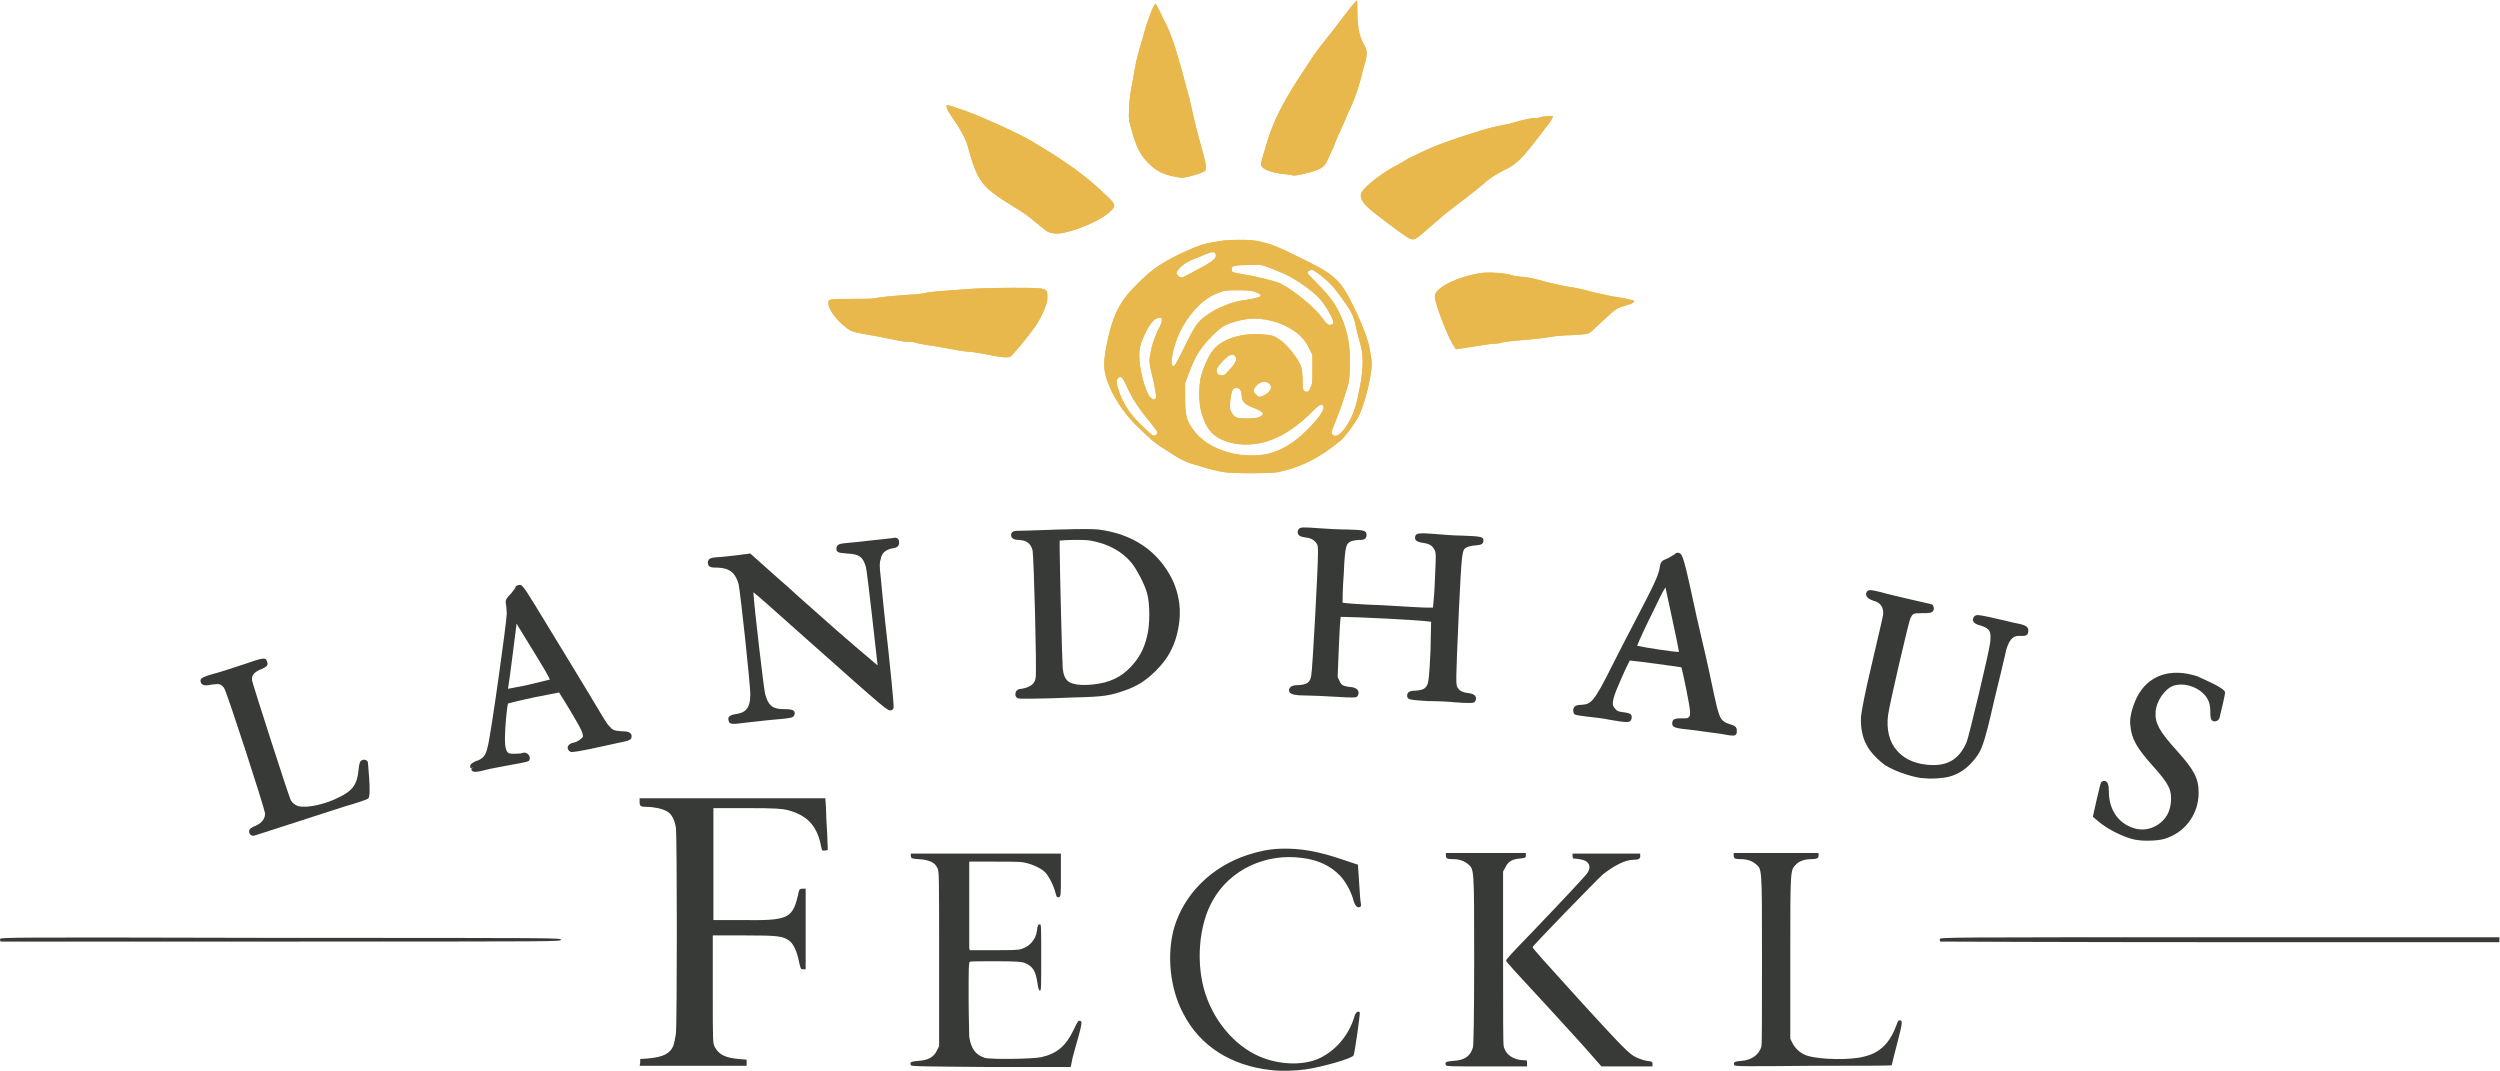 <?xml version="1.0" encoding="utf-8"?>
<!-- Generator: Adobe Illustrator 21.0.0, SVG Export Plug-In . SVG Version: 6.00 Build 0)  -->
<svg version="1.1" id="Ebene_1" xmlns="http://www.w3.org/2000/svg" xmlns:xlink="http://www.w3.org/1999/xlink" x="0px" y="0px"
	 viewBox="0 0 406.5 174.1" style="enable-background:new 0 0 406.5 174.1;" xml:space="preserve">
<style type="text/css">
	.st0{fill:#E9B84D;}
	.st1{fill:#373A36;}
</style>
<g>
	<path class="st0" d="M210.2,28.5c0,0-0.7-0.1-1.4-0.2c-2-0.2-3.3-0.7-3.6-1.2c-0.3-0.4-0.3-0.2,0.8-3.9c1.1-3.7,2.8-7,6.5-12.5
		c1.4-2.2,1.8-2.7,4.2-5.7c3.1-4.1,3.8-4.9,3.9-4.9c0.1,0,0.1,0.8,0.1,1.7c0,2.3,0.3,4.1,1,5.3c0.7,1.2,0.7,1.7,0,4
		c-0.8,3.2-1.2,4.3-1.8,5.7c-0.3,0.8-0.9,1.9-1.1,2.5c-0.2,0.6-0.7,1.5-0.9,2.1c-0.3,0.5-0.6,1.3-0.8,1.8s-0.3,0.9-0.4,1
		c-0.1,0.1-0.3,0.7-0.6,1.3c-0.6,1.4-0.8,1.6-1.8,2.1C213,28.1,210.4,28.7,210.2,28.5 M190.4,28.6c-1.6-0.4-2.6-1-3.7-2.1
		c-1.2-1.2-1.9-2.5-2.6-5c-0.6-2-0.6-2.2-0.5-3.9c0-1,0.2-2.6,0.4-3.5c0.2-1,0.4-2.3,0.5-2.8c0.1-0.6,0.3-1.6,0.5-2.3
		c0.2-0.7,0.5-1.9,0.8-2.8c0.6-2.4,1.8-5.6,2.1-5.6c0,0,0.3,0.5,0.6,1.1c0.3,0.6,0.7,1.5,1,2c0.7,1.4,1.5,3.6,1.9,5.1
		c0.8,2.7,1.2,4.3,1.5,5.4c0.2,0.6,0.4,1.4,0.5,1.8c0.2,1,1.1,4.9,1.5,6.3c1.3,4.7,1.4,5.1,1,5.5c-0.3,0.3-2.3,0.9-3.5,1.1
		C191.9,28.9,191.3,28.8,190.4,28.6 M171.1,37.9c-0.8-0.1-1.2-0.5-3-2c-0.7-0.6-2.2-1.7-3.3-2.3c-5.3-3.3-5.8-3.9-7.5-10
		c-0.3-1-1.1-2.6-2.6-4.7c-0.8-1.2-1-1.8-0.6-1.8c0.3,0,4.6,1.5,5.8,2.1c3.3,1.4,6,2.7,7.4,3.5c6,3.5,9.3,5.9,12.6,9.1
		c1.6,1.5,1.6,1.7,0.5,2.7c-1,0.9-2.9,1.9-5.4,2.8C173,37.9,172.2,38.1,171.1,37.9 M228.7,38.5c-1.1-0.7-5.6-4.1-6.2-4.7
		c-0.9-0.8-1.4-1.7-1.2-2.3c0.2-0.8,2.6-2.8,5.2-4.3c0.8-0.4,1.8-1,2.3-1.3c0.5-0.3,1.4-0.7,2-1c0.6-0.3,1.5-0.7,2-0.9
		c2-0.9,7.8-2.8,9.9-3.3c0.4-0.1,1.2-0.3,1.9-0.4s1.9-0.5,2.7-0.7c0.8-0.2,1.8-0.4,2.1-0.4c0.3,0,0.8,0,1-0.1
		c0.2-0.1,0.8-0.2,1.2-0.2c0.7-0.1,0.9,0,0.9,0.1c0,0.1-0.5,1-1.2,1.8c-3.7,4.9-4.6,5.9-6.8,6.9c-1.5,0.8-2.2,1.2-3.4,2.3
		c-0.4,0.3-1.3,1.1-2,1.6c-0.7,0.6-1.7,1.3-2.2,1.7c-0.5,0.4-1.6,1.2-2.4,1.9c-0.8,0.7-2.1,1.8-2.9,2.5
		C230,39.1,229.8,39.2,228.7,38.5 M236.5,56.4c-0.8-0.9-3.2-7-3.2-8.2c0-1.4,3.6-3.2,7.5-3.8c1.4-0.2,4.1,0,5.2,0.4
		c0.4,0.1,1,0.2,1.3,0.2c0.8,0,2.3,0.3,4.3,0.9c0.8,0.2,2.3,0.5,3.2,0.7c1,0.1,2.9,0.5,4.2,0.9c1.3,0.3,2.8,0.6,3.2,0.7
		c1.1,0.1,3.4,0.6,3.5,0.7c0.1,0.1-0.1,0.4-0.8,0.6c-2,0.6-2.1,0.6-4.1,2.5c-1.1,1-2.1,2-2.3,2.1c-0.3,0.2-1,0.3-3,0.4
		c-1.4,0-3,0.2-3.5,0.3c-1.1,0.2-3.1,0.4-5.6,0.6c-1,0.1-2,0.2-2.2,0.3c-0.2,0.1-0.9,0.2-1.4,0.2c-0.5,0-2.1,0.3-3.5,0.5
		c-1.4,0.2-2.5,0.4-2.6,0.4C236.9,56.9,236.6,56.7,236.5,56.4 M160.3,57.6c-1.1-0.2-2.3-0.4-2.6-0.4c-0.3,0-1.1-0.1-1.7-0.2
		c-0.6-0.1-2.3-0.4-3.9-0.7c-1.6-0.2-3.1-0.5-3.3-0.6c-0.2-0.1-0.7-0.1-1.1-0.1c-0.3,0-1.2-0.1-2-0.3c-2.4-0.5-4.6-0.9-5.8-1.1
		c-0.6-0.1-1.3-0.3-1.7-0.5c-1.9-1.2-3.7-3.5-3.5-4.6c0.1-0.5,0.5-0.5,3.8-0.5c1.8,0,3.1,0,3.7-0.1c1-0.2,3-0.4,5.9-0.6
		c1,0,2.1-0.2,2.5-0.3c0.4-0.1,1.7-0.2,2.8-0.3c1.1-0.1,2.9-0.2,4-0.3c1.1-0.1,4.3-0.2,7.1-0.2c5.9,0,5.8,0,5.8,1.5
		c0,0.8-0.1,1.1-0.7,2.5c-0.4,0.9-1.1,2.1-1.5,2.6c-1,1.4-3.4,4.3-3.8,4.6C163.8,58.2,162.6,58.1,160.3,57.6 M194.4,44
		c2.5-1.3,3.3-1.9,3.3-2.4c0-0.8-0.5-0.8-2.3,0c-1,0.4-2,0.8-2.3,1c-0.8,0.4-1.8,1.4-1.8,1.8c0,0.3,0.6,0.8,0.9,0.7
		C192.1,45.2,193.2,44.7,194.4,44 M216.8,52.4c0-0.5-1.2-2.7-2.1-3.7c-1-1.2-3.8-3.2-5.7-4.1c-0.4-0.2-1.5-0.6-2.4-1
		c-1.6-0.6-1.7-0.6-3.8-0.5c-2.3,0-2.7,0.2-2.5,0.9c0.1,0.3,0.1,0.3,1.9,0.6c1.8,0.3,5.2,1.1,6,1.5c2.2,1.1,5.7,4,6.8,5.6
		c0.7,1,1,1.2,1.4,1.1C216.6,52.8,216.8,52.7,216.8,52.4 M191.5,58.6c0.2-0.4,0.9-1.8,1.6-3.2c1.3-2.6,1.8-3.3,3.5-4.4
		c1.2-0.9,3.8-1.9,5.1-2.1c1.5-0.2,2.9-0.5,3.2-0.7c0.3-0.2-0.1-0.5-1-0.8c-0.6-0.2-1.5-0.2-2.8-0.2c-1.8,0-2,0-3.2,0.5
		c-2.1,0.8-4,2.7-5.6,5.4c-1.2,2.1-2.1,5.5-1.7,6.3C190.8,59.7,190.9,59.6,191.5,58.6 M199.3,60.8c0.1-0.1,0.5-0.6,1-1.1
		c0.5-0.6,0.7-1,0.7-1.3c0-0.6-0.5-0.9-1.1-0.6c-0.5,0.2-1.8,1.6-2,2.1C197.5,60.8,198.5,61.4,199.3,60.8 M205.5,64.3
		c1.1-0.6,1.5-1.3,0.9-1.9c-0.5-0.5-1.4-0.4-2,0.2c-0.7,0.7-0.7,1.2-0.1,1.6C204.6,64.6,204.9,64.6,205.5,64.3 M188,64.5
		c0-0.2-0.2-1.3-0.4-2.4c-0.8-3.2-0.8-3.3-0.5-4.8c0.2-1.3,0.9-3.2,1.5-4.2c0.1-0.2,0.3-0.7,0.3-1c0-0.5,0-0.5-0.5-0.4
		c-0.3,0-0.6,0.2-0.8,0.4c-0.7,0.6-1.5,2.2-2,3.5c-0.4,1.4-0.4,1.5-0.3,3.2c0.2,2.3,1.2,5.7,2,6C187.6,65.1,187.9,65,188,64.5
		 M204.5,67.9c0.6-0.2,1-0.5,0.8-0.8c0-0.1-0.7-0.5-1.5-0.8c-1.5-0.6-1.8-0.9-1.9-2c0-0.4-0.2-0.9-0.3-1c-0.3-0.3-0.9-0.3-1.1,0
		c-0.3,0.3-0.6,2.3-0.5,3.1c0.1,0.6,0.6,1.3,1.1,1.5C201.5,68.1,203.9,68.1,204.5,67.9 M218.3,70.1c1-1.1,2-3.1,2.4-5.2
		c1-4.3,1.1-6.9,0.5-8.9c-0.2-0.7-0.5-1.9-0.7-2.7c-0.1-0.9-0.5-1.9-0.7-2.3c-0.4-0.9-1.8-2.8-2.9-4.2c-0.8-1-3-2.8-3.5-2.9
		c-0.3-0.1-0.8,0.2-0.8,0.5c0,0.1,0.6,0.7,1.3,1.4c1.7,1.7,2.8,3,3.6,4.5c1.5,2.9,2.1,5.5,2,9.3c-0.1,2.3-0.1,2.5-0.8,4.6
		c-0.6,1.9-1,3-2.1,5.7c-0.1,0.3-0.1,0.5,0,0.7C217,71.1,217.6,70.9,218.3,70.1 M188,70.7c0.1-0.1,0.2-0.3,0.2-0.4
		c0-0.1-0.6-0.9-1.3-1.8c-1.7-2-2.8-3.7-3.6-5.5c-0.8-1.7-1-1.9-1.4-1.6c-0.5,0.3-0.4,0.9,0.1,2.4c0.8,2.2,2,3.9,4.1,5.8
		C187.4,70.9,187.6,71,188,70.7 M206.1,73.8c1.8-0.4,3.7-1.4,5.5-3c2.3-2.1,3.8-4,3.6-4.7c-0.2-0.6-0.7-0.3-1.8,0.8
		c-1.4,1.5-3.9,3.4-5.5,4.1c-2.9,1.5-6.5,1.7-9.2,0.5c-1.8-0.8-2.7-2.1-3.4-4.6c-0.4-1.6-0.4-4.2,0-5.8c0.4-1.4,1.2-3.2,1.9-4.1
		c1.4-1.9,4.9-3,8.4-2.6c1.2,0.1,1.6,0.2,2.3,0.7c1.3,0.8,3.4,3.4,3.7,4.7c0.1,0.3,0.2,1.2,0.2,2.1c0,1.5,0.1,1.8,0.7,1.8
		c0.2,0,0.4-0.2,0.6-0.7c0.3-0.6,0.3-1,0.3-3v-2.3l-0.6-1.2c-0.5-1-0.8-1.3-1.6-2.1c-2-1.7-4.7-2.6-7.4-2.6c-1.4,0-3.7,0.6-4.8,1.2
		c-1,0.6-2.8,2.4-3.7,3.7c-1,1.4-1.2,2-2,4l-0.6,1.6l0,2.3c0,2.8,0.2,3.7,1.2,5.1c1.2,1.8,3.4,3.3,6.4,4
		C201.9,74.1,204.4,74.2,206.1,73.8 M199.2,76.8c-1.3-0.2-2.9-0.6-4.4-1.1c-0.7-0.2-1.4-0.4-1.6-0.5c-0.6-0.2-1.8-0.8-3.4-1.9
		c-2.3-1.4-2.7-1.9-4.7-3.8c-2.1-2-3.5-4.1-4.5-6.2c-1.2-2.7-1.3-3.8-0.7-7c0.7-3.7,1.6-6,3.1-8c0.9-1.2,3.2-3.5,4.7-4.6
		c2-1.5,6.4-3.6,8.4-4.1c2.5-0.5,3.3-0.6,5.3-0.6c1.9,0,2.4,0,4,0.4c1.6,0.4,2.3,0.7,5.8,2.4c4.3,2.1,5.7,3,6.9,4.6
		c1.4,1.7,4.3,8.1,4.6,10.3c0.1,0.5,0.2,1.3,0.3,1.7c0.3,1.7-1,7.3-2.2,9.5c-0.8,1.4-2.1,3.1-2.9,3.8c-3.4,2.8-6.6,4.4-10.3,5.1
		C206.2,77,200.7,77,199.2,76.8"/>
	<path class="st0" d="M210.2,28.5c0,0-0.7-0.1-1.4-0.2c-2-0.2-3.3-0.7-3.6-1.2c-0.3-0.4-0.3-0.2,0.8-3.9c1.1-3.7,2.8-7,6.5-12.5
		c1.4-2.2,1.8-2.7,4.2-5.7c3.1-4.1,3.8-4.9,3.9-4.9c0.1,0,0.1,0.8,0.1,1.7c0,2.3,0.3,4.1,1,5.3c0.7,1.2,0.7,1.7,0,4
		c-0.8,3.2-1.2,4.3-1.8,5.7c-0.3,0.8-0.9,1.9-1.1,2.5c-0.2,0.6-0.7,1.5-0.9,2.1c-0.3,0.5-0.6,1.3-0.8,1.8s-0.3,0.9-0.4,1
		c-0.1,0.1-0.3,0.7-0.6,1.3c-0.6,1.4-0.8,1.6-1.8,2.1C213,28.1,210.4,28.7,210.2,28.5 M190.4,28.6c-1.6-0.4-2.6-1-3.7-2.1
		c-1.2-1.2-1.9-2.5-2.6-5c-0.6-2-0.6-2.2-0.5-3.9c0-1,0.2-2.6,0.4-3.5c0.2-1,0.4-2.3,0.5-2.8c0.1-0.6,0.3-1.6,0.5-2.3
		c0.2-0.7,0.5-1.9,0.8-2.8c0.6-2.4,1.8-5.6,2.1-5.6c0,0,0.3,0.5,0.6,1.1c0.3,0.6,0.7,1.5,1,2c0.7,1.4,1.5,3.6,1.9,5.1
		c0.8,2.7,1.2,4.3,1.5,5.4c0.2,0.6,0.4,1.4,0.5,1.8c0.2,1,1.1,4.9,1.5,6.3c1.3,4.7,1.4,5.1,1,5.5c-0.3,0.3-2.3,0.9-3.5,1.1
		C191.9,28.9,191.3,28.8,190.4,28.6 M171.1,37.9c-0.8-0.1-1.2-0.5-3-2c-0.7-0.6-2.2-1.7-3.3-2.3c-5.3-3.3-5.8-3.9-7.5-10
		c-0.3-1-1.1-2.6-2.6-4.7c-0.8-1.2-1-1.8-0.6-1.8c0.3,0,4.6,1.5,5.8,2.1c3.3,1.4,6,2.7,7.4,3.5c6,3.5,9.3,5.9,12.6,9.1
		c1.6,1.5,1.6,1.7,0.5,2.7c-1,0.9-2.9,1.9-5.4,2.8C173,37.9,172.2,38.1,171.1,37.9 M228.7,38.5c-1.1-0.7-5.6-4.1-6.2-4.7
		c-0.9-0.8-1.4-1.7-1.2-2.3c0.2-0.8,2.6-2.8,5.2-4.3c0.8-0.4,1.8-1,2.3-1.3c0.5-0.3,1.4-0.7,2-1c0.6-0.3,1.5-0.7,2-0.9
		c2-0.9,7.8-2.8,9.9-3.3c0.4-0.1,1.2-0.3,1.9-0.4s1.9-0.5,2.7-0.7c0.8-0.2,1.8-0.4,2.1-0.4c0.3,0,0.8,0,1-0.1
		c0.2-0.1,0.8-0.2,1.2-0.2c0.7-0.1,0.9,0,0.9,0.1c0,0.1-0.5,1-1.2,1.8c-3.7,4.9-4.6,5.9-6.8,6.9c-1.5,0.8-2.2,1.2-3.4,2.3
		c-0.4,0.3-1.3,1.1-2,1.6c-0.7,0.6-1.7,1.3-2.2,1.7c-0.5,0.4-1.6,1.2-2.4,1.9c-0.8,0.7-2.1,1.8-2.9,2.5
		C230,39.1,229.8,39.2,228.7,38.5 M236.5,56.4c-0.8-0.9-3.2-7-3.2-8.2c0-1.4,3.6-3.2,7.5-3.8c1.4-0.2,4.1,0,5.2,0.4
		c0.4,0.1,1,0.2,1.3,0.2c0.8,0,2.3,0.3,4.3,0.9c0.8,0.2,2.3,0.5,3.2,0.7c1,0.1,2.9,0.5,4.2,0.9c1.3,0.3,2.8,0.6,3.2,0.7
		c1.1,0.1,3.4,0.6,3.5,0.7c0.1,0.1-0.1,0.4-0.8,0.6c-2,0.6-2.1,0.6-4.1,2.5c-1.1,1-2.1,2-2.3,2.1c-0.3,0.2-1,0.3-3,0.4
		c-1.4,0-3,0.2-3.5,0.3c-1.1,0.2-3.1,0.4-5.6,0.6c-1,0.1-2,0.2-2.2,0.3c-0.2,0.1-0.9,0.2-1.4,0.2c-0.5,0-2.1,0.3-3.5,0.5
		c-1.4,0.2-2.5,0.4-2.6,0.4C236.9,56.9,236.6,56.7,236.5,56.4 M160.3,57.6c-1.1-0.2-2.3-0.4-2.6-0.4c-0.3,0-1.1-0.1-1.7-0.2
		c-0.6-0.1-2.3-0.4-3.9-0.7c-1.6-0.2-3.1-0.5-3.3-0.6c-0.2-0.1-0.7-0.1-1.1-0.1c-0.3,0-1.2-0.1-2-0.3c-2.4-0.5-4.6-0.9-5.8-1.1
		c-0.6-0.1-1.3-0.3-1.7-0.5c-1.9-1.2-3.7-3.5-3.5-4.6c0.1-0.5,0.5-0.5,3.8-0.5c1.8,0,3.1,0,3.7-0.1c1-0.2,3-0.4,5.9-0.6
		c1,0,2.1-0.2,2.5-0.3c0.4-0.1,1.7-0.2,2.8-0.3c1.1-0.1,2.9-0.2,4-0.3c1.1-0.1,4.3-0.2,7.1-0.2c5.9,0,5.8,0,5.8,1.5
		c0,0.8-0.1,1.1-0.7,2.5c-0.4,0.9-1.1,2.1-1.5,2.6c-1,1.4-3.4,4.3-3.8,4.6C163.8,58.2,162.6,58.1,160.3,57.6 M194.4,44
		c2.5-1.3,3.3-1.9,3.3-2.4c0-0.8-0.5-0.8-2.3,0c-1,0.4-2,0.8-2.3,1c-0.8,0.4-1.8,1.4-1.8,1.8c0,0.3,0.6,0.8,0.9,0.7
		C192.1,45.2,193.2,44.7,194.4,44 M216.8,52.4c0-0.5-1.2-2.7-2.1-3.7c-1-1.2-3.8-3.2-5.7-4.1c-0.4-0.2-1.5-0.6-2.4-1
		c-1.6-0.6-1.7-0.6-3.8-0.5c-2.3,0-2.7,0.2-2.5,0.9c0.1,0.3,0.1,0.3,1.9,0.6c1.8,0.3,5.2,1.1,6,1.5c2.2,1.1,5.7,4,6.8,5.6
		c0.7,1,1,1.2,1.4,1.1C216.6,52.8,216.8,52.7,216.8,52.4 M191.5,58.6c0.2-0.4,0.9-1.8,1.6-3.2c1.3-2.6,1.8-3.3,3.5-4.4
		c1.2-0.9,3.8-1.9,5.1-2.1c1.5-0.2,2.9-0.5,3.2-0.7c0.3-0.2-0.1-0.5-1-0.8c-0.6-0.2-1.5-0.2-2.8-0.2c-1.8,0-2,0-3.2,0.5
		c-2.1,0.8-4,2.7-5.6,5.4c-1.2,2.1-2.1,5.5-1.7,6.3C190.8,59.7,190.9,59.6,191.5,58.6 M199.3,60.8c0.1-0.1,0.5-0.6,1-1.1
		c0.5-0.6,0.7-1,0.7-1.3c0-0.6-0.5-0.9-1.1-0.6c-0.5,0.2-1.8,1.6-2,2.1C197.5,60.8,198.5,61.4,199.3,60.8 M205.5,64.3
		c1.1-0.6,1.5-1.3,0.9-1.9c-0.5-0.5-1.4-0.4-2,0.2c-0.7,0.7-0.7,1.2-0.1,1.6C204.6,64.6,204.9,64.6,205.5,64.3 M188,64.5
		c0-0.2-0.2-1.3-0.4-2.4c-0.8-3.2-0.8-3.3-0.5-4.8c0.2-1.3,0.9-3.2,1.5-4.2c0.1-0.2,0.3-0.7,0.3-1c0-0.5,0-0.5-0.5-0.4
		c-0.3,0-0.6,0.2-0.8,0.4c-0.7,0.6-1.5,2.2-2,3.5c-0.4,1.4-0.4,1.5-0.3,3.2c0.2,2.3,1.2,5.7,2,6C187.6,65.1,187.9,65,188,64.5
		 M204.5,67.9c0.6-0.2,1-0.5,0.8-0.8c0-0.1-0.7-0.5-1.5-0.8c-1.5-0.6-1.8-0.9-1.9-2c0-0.4-0.2-0.9-0.3-1c-0.3-0.3-0.9-0.3-1.1,0
		c-0.3,0.3-0.6,2.3-0.5,3.1c0.1,0.6,0.6,1.3,1.1,1.5C201.5,68.1,203.9,68.1,204.5,67.9 M218.3,70.1c1-1.1,2-3.1,2.4-5.2
		c1-4.3,1.1-6.9,0.5-8.9c-0.2-0.7-0.5-1.9-0.7-2.7c-0.1-0.9-0.5-1.9-0.7-2.3c-0.4-0.9-1.8-2.8-2.9-4.2c-0.8-1-3-2.8-3.5-2.9
		c-0.3-0.1-0.8,0.2-0.8,0.5c0,0.1,0.6,0.7,1.3,1.4c1.7,1.7,2.8,3,3.6,4.5c1.5,2.9,2.1,5.5,2,9.3c-0.1,2.3-0.1,2.5-0.8,4.6
		c-0.6,1.9-1,3-2.1,5.7c-0.1,0.3-0.1,0.5,0,0.7C217,71.1,217.6,70.9,218.3,70.1 M188,70.7c0.1-0.1,0.2-0.3,0.2-0.4
		c0-0.1-0.6-0.9-1.3-1.8c-1.7-2-2.8-3.7-3.6-5.5c-0.8-1.7-1-1.9-1.4-1.6c-0.5,0.3-0.4,0.9,0.1,2.4c0.8,2.2,2,3.9,4.1,5.8
		C187.4,70.9,187.6,71,188,70.7 M206.1,73.8c1.8-0.4,3.7-1.4,5.5-3c2.3-2.1,3.8-4,3.6-4.7c-0.2-0.6-0.7-0.3-1.8,0.8
		c-1.4,1.5-3.9,3.4-5.5,4.1c-2.9,1.5-6.5,1.7-9.2,0.5c-1.8-0.8-2.7-2.1-3.4-4.6c-0.4-1.6-0.4-4.2,0-5.8c0.4-1.4,1.2-3.2,1.9-4.1
		c1.4-1.9,4.9-3,8.4-2.6c1.2,0.1,1.6,0.2,2.3,0.7c1.3,0.8,3.4,3.4,3.7,4.7c0.1,0.3,0.2,1.2,0.2,2.1c0,1.5,0.1,1.8,0.7,1.8
		c0.2,0,0.4-0.2,0.6-0.7c0.3-0.6,0.3-1,0.3-3v-2.3l-0.6-1.2c-0.5-1-0.8-1.3-1.6-2.1c-2-1.7-4.7-2.6-7.4-2.6c-1.4,0-3.7,0.6-4.8,1.2
		c-1,0.6-2.8,2.4-3.7,3.7c-1,1.4-1.2,2-2,4l-0.6,1.6l0,2.3c0,2.8,0.2,3.7,1.2,5.1c1.2,1.8,3.4,3.3,6.4,4
		C201.9,74.1,204.4,74.2,206.1,73.8 M199.2,76.8c-1.3-0.2-2.9-0.6-4.4-1.1c-0.7-0.2-1.4-0.4-1.6-0.5c-0.6-0.2-1.8-0.8-3.4-1.9
		c-2.3-1.4-2.7-1.9-4.7-3.8c-2.1-2-3.5-4.1-4.5-6.2c-1.2-2.7-1.3-3.8-0.7-7c0.7-3.7,1.6-6,3.1-8c0.9-1.2,3.2-3.5,4.7-4.6
		c2-1.5,6.4-3.6,8.4-4.1c2.5-0.5,3.3-0.6,5.3-0.6c1.9,0,2.4,0,4,0.4c1.6,0.4,2.3,0.7,5.8,2.4c4.3,2.1,5.7,3,6.9,4.6
		c1.4,1.7,4.3,8.1,4.6,10.3c0.1,0.5,0.2,1.3,0.3,1.7c0.3,1.7-1,7.3-2.2,9.5c-0.8,1.4-2.1,3.1-2.9,3.8c-3.4,2.8-6.6,4.4-10.3,5.1
		C206.2,77,200.7,77,199.2,76.8"/>
	<path class="st1" d="M315.5,153.1c0,0-0.1-0.2-0.1-0.4c0-0.3,1.5-0.3,45.5-0.3h45.5v0.4v0.4H361C336,153.2,315.6,153.1,315.5,153.1
		 M0.1,153.1c0,0-0.1-0.2-0.1-0.4c0-0.3,1.4-0.3,45.6-0.2c45.5,0,45.6,0,45.6,0.3c0,0.3-0.1,0.3-45.5,0.3
		C20.7,153.1,0.1,153.1,0.1,153.1 M282,173.2c-0.2-0.5,0-0.6,1.1-0.7c1.7-0.1,2.9-1,3.3-2.3c0.1-0.4,0.1-5.3,0.1-14.2
		c0-15.2,0-14.6-1-15.5c-0.6-0.5-1.4-0.8-2.4-0.8c-1,0-1.2-0.1-1.2-0.6v-0.4h6.9h6.9v0.4c0,0.4-0.2,0.6-1.2,0.6c-1,0-2,0.3-2.5,0.9
		c-0.9,0.9-0.9,0.7-0.9,15.1l0,13.2l0.4,0.8c0.5,0.9,1.4,1.7,2.5,2c2.1,0.6,6.9,0.7,9.1,0.1c2.6-0.6,4.2-2.2,5.3-5.2
		c0.1-0.4,0.3-0.7,0.4-0.7c0.6,0,0.6,0.2-0.3,3.7c-0.5,1.9-0.9,3.5-0.9,3.6c0,0.1-5.1,0.1-12.9,0.1
		C283.6,173.4,282.1,173.4,282,173.2 M259.6,172.5c-1.7-2-4.2-4.7-7.3-8.1c-6.1-6.6-7.4-8-7.4-8.2c0-0.2,0.6-0.9,4.2-4.6
		c6.5-6.8,8.4-8.9,8.9-9.5c0.9-1.2,0.4-2.2-1.2-2.4c-0.5-0.1-1-0.1-1-0.1s-0.1-0.2-0.1-0.4v-0.4h5.5h5.5v0.4c0,0.4-0.2,0.6-1.1,0.6
		c-1.3,0-3.1,0.9-5,2.4c-1.2,1.1-11.4,11.6-11.4,11.8c0,0.2,1.8,2.2,8.7,9.8c5.7,6.2,7,7.6,8.1,8.1c0.6,0.3,1.3,0.5,1.8,0.6
		c0.8,0.1,0.9,0.1,0.9,0.5v0.4h-4.2h-4.1L259.6,172.5z M235.1,173.2c-0.2-0.5,0-0.6,1.2-0.7c1.9-0.1,2.8-0.8,3.2-2.2
		c0.1-0.4,0.2-4.7,0.2-14.2c0-15.1,0-14.7-1-15.6c-0.6-0.5-1.4-0.8-2.4-0.8c-1,0-1.2-0.1-1.2-0.6v-0.4h6.5h6.5l0,0.4
		c0,0.4-0.1,0.4-1,0.5c-1.2,0.1-1.9,0.5-2.3,1.4l-0.4,0.7l0,13.8c0,10,0,14,0.1,14.6c0.3,1.4,1.6,2.3,3.4,2.3c0.4,0,0.4,0,0.4,0.5
		v0.5h-6.5C236.1,173.4,235.2,173.4,235.1,173.2 M148.1,173.2c-0.2-0.5,0-0.6,1.2-0.7c1.6-0.1,2.5-0.6,3-1.6l0.4-0.8v-14.2
		c0-14,0-14.2-0.3-14.8c-0.4-0.9-1.4-1.3-3-1.4c-1.2-0.1-1.2-0.1-1.3-0.5l0-0.4h12.2h12.2l0,3.5c0,3.5,0,3.5-0.4,3.6
		c-0.3,0-0.3-0.1-0.5-0.8c-0.3-1.2-1.2-2.9-1.8-3.4c-0.8-0.7-2.3-1.3-3.5-1.5c-0.6-0.1-2.7-0.1-4.9-0.1l-3.8,0l0,6.9
		c0,3.8,0,7,0,7.2l0.1,0.3h3.8c3,0,4,0,4.6-0.2c1.3-0.4,2.3-1.5,2.5-2.9c0.1-1,0.2-1.1,0.5-1.1c0.2,0,0.2,0.4,0.2,5.4
		c0,4.7,0,5.4-0.2,5.4c-0.1,0-0.3-0.3-0.4-1.2c-0.3-2-0.7-2.7-2-3.3c-0.5-0.2-1.2-0.3-4.7-0.3c-3.1,0-4.2,0-4.3,0.1
		c-0.2,0.1-0.2,1.1-0.2,5.7c0,3,0.1,5.9,0.1,6.5c0.3,1.9,1,2.9,2.5,3.4c1,0.3,7.7,0.2,9.2-0.1c2.6-0.6,4-1.8,5.3-4.5
		c0.7-1.5,0.8-1.6,1.2-1.3c0.1,0.1,0.1,0.5-0.4,2.3c-0.3,1.1-0.8,2.8-1,3.6l-0.3,1.5h-12.9C149.8,173.4,148.2,173.4,148.1,173.2
		 M104.1,172.8v-0.6l1.3-0.1c2.4-0.2,3.6-0.8,4.1-2.1c0.1-0.3,0.3-1.2,0.4-1.9c0.2-1.6,0.2-32.1,0-33.5c-0.2-1.3-0.7-2.3-1.5-2.7
		c-0.7-0.4-2.1-0.7-3.2-0.7c-1,0-1.2-0.1-1.2-0.8v-0.6h15.1h15.1l0.1,1.5c0,0.9,0.1,2.7,0.2,4.2l0.1,2.7l-0.4,0.1
		c-0.2,0-0.5,0-0.5,0c0,0-0.2-0.6-0.3-1.2c-0.7-3-2.3-4.6-5.4-5.4c-1-0.2-1.7-0.3-6.6-0.3H116v9.1v9.1l4.3,0
		c8.1,0.1,8.6-0.1,9.6-4.7c0.1-0.3,0.2-0.4,0.6-0.4h0.5v6.5v6.6h-0.4c-0.4,0-0.4,0-0.7-1.3c-0.3-1.6-0.9-2.8-1.5-3.3
		c-1.1-0.8-1.9-0.9-7.4-0.9h-5.1v8.7c0,8.7,0,8.7,0.3,9.4c0.7,1.3,1.7,1.8,4,2l1.2,0.1l0,0.5l0,0.5h-8.7H104L104.1,172.8z
		 M206.7,174c-6.5-0.7-11.6-3.9-14.3-9.2c-2.2-4.1-2.7-9.6-1.5-13.9c1.6-5.5,6.1-10,12-11.9c1.9-0.6,3.2-0.9,5.3-1
		c3.2-0.1,6.2,0.4,10.5,1.9c1.2,0.4,2.1,0.7,2.1,0.7s0.1,1.3,0.2,3c0.1,1.6,0.2,3.2,0.3,3.4c0,0.3,0,0.4-0.2,0.5
		c-0.4,0.1-0.7-0.1-1-1c-0.3-1.3-1.3-3.2-2.2-4.1c-1.5-1.6-3.6-2.6-6.2-2.9c-5.9-0.8-11.7,1.9-14.5,6.9c-2.3,4-2.8,10.3-1.2,15.2
		c1.6,4.9,5.3,9,9.6,10.5c3.1,1.1,6.7,1.1,9.1-0.1c2.6-1.3,4.6-3.7,5.5-6.6c0.2-0.8,0.6-1.1,0.9-0.8c0.1,0.1-0.8,6.5-1,7
		c-0.2,0.5-5.1,1.9-7.9,2.3C210.7,174.1,208.3,174.2,206.7,174"/>
	<path class="st1" d="M59.5,123.6c-0.2-0.1-0.4-0.1-0.6,0c-0.4,0.1-0.5,0.6-0.6,1.6c-0.2,2.3-1,3.4-3.1,4.4
		c-2.3,1.2-5.2,1.8-6.6,1.5c-0.5-0.1-1.2-0.6-1.4-1.2c-0.4-0.9-6-18.3-6.2-19.2c-0.1-0.8,0.1-1.2,1.2-1.8l0.1,0
		c1.1-0.5,1.4-0.7,1.1-1.4c-0.2-0.7-0.8-0.5-4,0.6c-1.8,0.6-4,1.3-4.8,1.5c-1.4,0.4-1.9,0.6-2,1c0,0.1,0,0.4,0.2,0.6
		c0.3,0.3,0.8,0.3,1.7,0.1c0.9-0.1,1-0.1,1.3,0c0.2,0.1,0.6,0.4,0.7,0.7c0.5,0.9,6.5,19.3,6.6,20.3c0,1.1-0.9,1.7-1.6,2
		c-0.5,0.2-0.9,0.4-1,0.8c0,0.1,0,0.4,0.2,0.6c0.1,0.1,0.3,0.2,0.5,0.2c0.1,0,0.1,0,7.2-2.3c3.8-1.2,7.9-2.6,9.1-2.9
		c2.2-0.7,2.3-0.8,2.4-0.9c0.5-0.4-0.1-5.9-0.1-6C59.8,123.9,59.7,123.7,59.5,123.6"/>
	<path class="st1" d="M145.1,87.5c-1.1,0.1-6.2,0.7-7.5,0.8c-0.8,0.1-1.5,0.1-1.6,0.8c0,0.2,0,0.4,0.1,0.5c0.2,0.3,0.6,0.3,1.6,0.4
		c2,0.1,2.6,0.5,3.1,2.2c0.2,0.7,1.6,13.3,1.9,16c-1.4-1.2-5.6-4.7-9.7-8.4c-1.1-1-3.2-2.8-4.7-4.2c-1.5-1.3-3.5-3.1-4.4-3.9L122,90
		l-2.3,0.3c-1.1,0.1-2.5,0.3-3.1,0.3c-0.8,0.1-1.5,0.1-1.5,0.9s0.7,0.8,1.7,0.8c1.9,0.1,2.8,0.9,3.3,2.7c0.3,1.4,1.9,16.3,1.9,17.9
		c0,2.4-0.9,3-2.3,3.2c-0.6,0.1-1,0.2-1.2,0.5c-0.1,0.1-0.1,0.4,0,0.7c0.1,0.3,0.3,0.4,0.9,0.4c0.4,0,1-0.1,1.9-0.2
		c1.2-0.1,3.3-0.4,4.7-0.5c2.8-0.2,2.9-0.4,3-0.5c0.3-0.3,0.2-0.6,0.2-0.7c-0.1-0.4-0.7-0.5-1.8-0.5c-1.8,0-2.5-0.6-3-2.5
		c-0.2-0.8-1.8-14.3-1.9-16.5c0.4,0.3,1.2,1,2,1.7l7.2,6.4c12.6,11.2,12.6,11.2,13.2,11.1c0.3-0.1,0.4-0.3,0.4-0.5
		c0-0.1,0.1-0.3-0.9-9.7c-0.6-5.1-1.1-10.3-1.2-11.5c-0.2-1.7-0.2-2.3,0-2.9c0.2-1,0.7-1.4,1.7-1.7c0.7-0.1,1.3-0.2,1.3-1
		c0-0.1,0-0.4-0.2-0.6C145.8,87.4,145.5,87.4,145.1,87.5"/>
	<path class="st1" d="M84,101.4c0.2,0.3,0.4,0.7,0.6,1c0.5,0.8,1.9,3.1,3,4.9c0.4,0.7,1.5,2.4,1.8,3.2c-0.4,0.1-1.2,0.3-3.3,0.8
		l-0.4,0.1c-1.6,0.3-2.6,0.5-3.1,0.6C82.9,110.3,83.7,103.6,84,101.4 M82.3,112.3l0.1,0h0L82.3,112.3z M101,118.9
		c-1.2-0.1-1.4-0.2-1.9-0.8c-0.5-0.5-0.7-0.9-3.7-5.9c-1.8-3-4.2-6.9-8.4-13.8c-2-3.3-2.2-3.3-2.5-3.3c-0.2,0-0.4,0.1-0.6,0.2
		c-0.1,0.1-0.1,0.2-0.1,0.3c-0.1,0.1-0.3,0.4-0.7,0.9c-0.8,0.8-1,1.1-0.8,1.9c0,0.2,0.1,0.9,0.1,1.4c0,1.2-2.6,19.9-3.1,21.6
		c-0.3,1.4-0.7,1.9-1.7,2.3l-0.1,0c-0.8,0.4-1.2,0.6-1,1.2l0.5-0.1l-0.4,0.2c0.1,0.4,0.3,0.5,0.7,0.5c0.3,0,0.9-0.1,1.6-0.3
		c0.7-0.2,2.5-0.5,4-0.8c2.9-0.5,3-0.6,3.1-0.7c0.2-0.2,0.2-0.6,0-0.9c-0.2-0.3-0.6-0.5-0.9-0.4c-0.4,0.2-2,0.2-2.3,0.1
		c-0.5-0.2-0.7-1-0.7-2.3c0-1.8,0.3-5.1,0.5-5.8c0.6-0.2,3.3-0.8,4.2-1c2.1-0.4,3.6-0.7,4.1-0.8c0.6,0.9,3.1,5,3.6,6.1
		c0.2,0.4,0.3,0.9,0.3,1c0,0.2-0.5,0.7-1.3,1c-0.7,0.1-1.1,0.4-1.2,0.8c0,0.1,0,0.5,0.4,0.7c0.1,0.1,0.3,0.2,3.2-0.4
		c1.5-0.3,3.6-0.8,4.6-1c1.5-0.3,1.9-0.4,2.1-0.7c0.1-0.1,0.1-0.3,0.1-0.5C102.6,119,101.9,118.9,101,118.9"/>
	<path class="st1" d="M327.2,101.2c-1.2-0.3-3-0.7-3.9-0.9c-1.8-0.4-2-0.3-2.1-0.2c-0.4,0.2-0.4,0.6-0.4,0.7c0,0.5,0.7,0.8,1.2,0.9
		c1.6,0.5,1.8,1,1.6,2.8c-0.3,2.1-3.4,15-3.8,16.1c-1.1,2.6-2.8,3.8-5.4,3.8c-2.5,0-4.6-0.8-5.9-2.3c-1.3-1.4-1.8-3.5-1.5-5.8
		c0.2-1.7,3.3-14.9,3.6-15.7c0.4-0.8,0.4-0.9,1.9-0.9c1.2,0,1.7,0,1.9-0.5c0.1-0.3,0-0.7-0.2-0.9c0,0-0.2-0.1-3.4-0.8
		c-1.7-0.4-3.9-0.9-4.9-1.2c-1.6-0.4-2.2-0.5-2.4,0c-0.1,0.2-0.1,0.4,0,0.6c0.1,0.3,0.5,0.6,1.2,0.8c1.1,0.3,1.6,1.1,1.5,2.2
		c0,0.3-0.8,3.5-1.8,7.9c-1.2,5-1.7,7.8-1.8,8.7c-0.1,1.6,0.2,3.4,0.9,4.6c0.5,1.1,1.9,2.5,3,3.3c1.4,0.9,3.9,1.8,5.8,2.1
		c0.4,0,1,0.1,1.5,0.1c1.1,0,2.3-0.1,3.1-0.3c1.5-0.4,2.7-1.2,3.7-2.3c1.6-1.8,1.9-2.4,3.7-10.3c0.9-3.7,1.8-7.4,1.9-8
		c0.6-2,1.3-2.4,2.4-2.3c0.5,0,0.8,0,1-0.2c0.2-0.2,0.2-0.5,0.2-0.5C329.9,101.8,329.3,101.6,327.2,101.2"/>
	<path class="st1" d="M357.4,110c-4.5-1.5-8.2-0.2-10,3.5c-0.7,1.5-1.2,3.3-1,4.5c0.2,2.2,1.1,3.7,3.7,6.6c2.7,3,3,3.9,2.9,5.7
		c-0.1,1.2-0.4,2.1-1.2,3c-1.1,1.2-2.7,1.8-4.3,1.5c-2.8-0.6-4.6-2.9-4.6-6.1c0-1.1-0.2-1.6-0.6-1.7c-0.1,0-0.5-0.1-0.7,0.3
		c-0.1,0.2-0.4,1.6-0.7,2.8l-0.6,2.7l0.7,0.6c1.5,1.3,3.6,2.4,5.6,3c0.7,0.2,1.6,0.3,2.5,0.3c1.2,0,2.5-0.1,3.4-0.5c3-1.1,5-4,5-7.3
		c0-2.4-0.8-3.8-3.6-6.9c-2.8-3.1-3.5-4.4-3.4-6.2c0.1-1.8,1.5-3.8,2.9-4.3c1.5-0.5,3.5,0,4.8,1.2c0.9,0.9,1.2,1.7,1.2,3.1
		c0,0.7,0,1.5,0.7,1.5c0.3,0,0.7-0.2,0.8-0.6c0.1-0.4,0.9-3.7,0.9-4.1C361.8,111.8,357.4,110.1,357.4,110"/>
	<path class="st1" d="M273,106L273,106c-1,0-5.5-0.7-6.8-1c0.3-0.8,1.3-3,2.9-6.2c0.4-0.9,1.2-2.5,1.7-3.3
		C271.4,98.4,272.8,104.6,273,106 M281.4,117.8c-0.3-0.1-0.9-0.3-1.1-0.5c-0.6-0.4-0.9-1.1-1.6-4.4c-0.3-1.4-1.1-5.3-1.9-8.6
		l-0.9-3.9c-2.1-9.8-2.3-10.3-2.9-10.5c-0.4-0.1-0.6,0.1-0.8,0.3c0,0-0.1,0.1-0.2,0.1c-0.3,0.2-0.8,0.5-1.1,0.6
		c-0.6,0.2-0.9,0.5-1,1.2c-0.2,1.4-0.7,2.5-4.3,9.4c-1,1.9-2.6,5-3.6,7c-2.8,5.6-3.3,6-4.8,6.1c-0.7,0-1.3,0.1-1.4,0.8
		c0,0.1,0,0.3,0.1,0.6c0.2,0.3,0.6,0.3,2,0.5c1,0.1,2.8,0.3,4.2,0.6c2.4,0.4,2.8,0.4,3.1,0c0-0.1,0.2-0.4,0.1-0.7
		c-0.1-0.4-0.6-0.5-1.4-0.6c-0.8-0.1-1-0.2-1.3-0.6c-0.4-0.4-0.5-0.8-0.1-2.1c0.3-1,2-4.8,2.5-5.7c1.2,0.1,7.2,0.9,8.4,1.1
		c0.3,1.1,1.4,6.4,1.4,7.2c0,0.6,0,0.7-0.2,0.9c-0.2,0.2-0.2,0.2-1.1,0.2s-1.6,0-1.6,0.8c0,0.7,0.4,0.8,3.3,1.1
		c1.6,0.2,3.6,0.5,4.5,0.6c1.1,0.2,1.6,0.3,2,0.3c0.2,0,0.4,0,0.5-0.1c0.2-0.2,0.2-0.4,0.2-0.6C282.5,118.1,281.8,117.9,281.4,117.8
		"/>
	<path class="st1" d="M238,87.1c-1.5,0-3.8-0.2-5-0.3c-2.3-0.2-2.5,0-2.7,0.1c-0.3,0.3-0.2,0.6-0.2,0.7c0.1,0.4,0.6,0.6,1.5,0.7
		c1.1,0.2,1.4,0.6,1.7,1.2c0.2,0.5,0.2,0.9,0,5c0,0.9-0.2,3.5-0.3,4.3h-1c-0.7,0-4-0.2-7.4-0.4c-3.2-0.1-5.7-0.3-6.3-0.4
		c0-0.5,0-2,0.2-4.8c0.2-4.6,0.4-4.8,1.2-5.2c0.3-0.1,0.9-0.2,1.2-0.2c0.6,0,1.3,0,1.3-0.8c0-0.8-0.5-0.8-3-0.9
		c-1.4,0-3.4-0.1-4.6-0.2c-2.7-0.2-3.1-0.2-3.4,0.1c-0.1,0.1-0.2,0.3-0.2,0.5c0,0.7,0.7,0.8,1.3,0.9c0.9,0.1,1.4,0.4,1.8,1
		c0.2,0.3,0.2,0.6,0.2,1.7c0,2.3-0.9,19.1-1.1,19.8c-0.2,1.1-0.7,1.4-2,1.5c-0.8,0-1.4,0.1-1.6,0.7c0,0.2,0,0.4,0.1,0.5
		c0.3,0.3,0.8,0.5,3,0.5c0.8,0,2.9,0.1,4.5,0.2c3.2,0.2,3.3,0.1,3.4,0c0.2-0.1,0.3-0.4,0.3-0.7c0-0.5-0.6-0.9-1.5-0.9
		c-0.1,0-0.5-0.1-0.9-0.2c-0.4-0.2-0.5-0.3-0.7-0.8l-0.3-0.6l0.2-5c0.1-2.4,0.2-4.1,0.3-4.8c2.1,0,12.8,0.5,14.7,0.8
		c0,0.8-0.1,3.3-0.1,4.7c-0.2,4.2-0.3,4.9-0.5,5.5c-0.3,0.6-0.6,0.9-1.9,1c-0.7,0-1.4,0.1-1.4,0.8c0,0.7,0.4,0.7,3.4,0.9
		c1.6,0,3.6,0.1,4.4,0.2c1.1,0.1,1.9,0.1,2.3,0.1c0.5,0,0.8,0,0.9-0.2c0.1-0.1,0.2-0.3,0.2-0.5c0-0.7-0.7-0.8-1.2-0.9
		c-1-0.1-1.5-0.4-1.8-0.9c-0.3-0.5-0.3-0.8,0.2-12.2v-0.1c0.5-10,0.5-10.1,1.3-10.5c0.2-0.1,0.8-0.3,1.3-0.3
		c0.8-0.1,1.1-0.1,1.3-0.4c0.1-0.1,0.1-0.3,0.1-0.5C241.2,87.3,240.7,87.2,238,87.1"/>
	<path class="st1" d="M184.2,91.8c0.8,1.1,1.9,3.2,2.3,4.6c0.5,1.7,0.5,5.3,0,7.1c-0.5,2.1-1.3,3.5-2.6,4.9
		c-1.6,1.7-3.4,2.6-6.2,2.9c-2,0.2-3.3,0-4-0.5c-0.5-0.4-0.8-1.1-0.9-2.1c-0.1-1-0.5-17.3-0.5-19.6c0-0.3,0-1,0-1.2
		c0.7-0.1,4-0.2,5,0C180.2,88.4,182.6,89.7,184.2,91.8 M178.6,86.1c-1-0.1-2.7-0.1-6.5,0c-2.8,0.1-5.6,0.2-6.2,0.2
		c-0.8,0-1.5,0-1.5,0.7c0,0.7,0.8,0.8,1.4,0.8c1.2,0.1,1.8,0.6,2.1,1.7c0.2,1,0.7,19.7,0.5,20.7c-0.1,0.7-0.5,1.5-2.3,1.8
		c-0.3,0-1,0.1-1,0.9c0,0.1,0,0.3,0.2,0.5s0.4,0.2,1.1,0.2c0.4,0,0.9,0,1.7,0c1.3,0,4.4-0.1,6.7-0.2c4.6-0.1,5.7-0.3,8-1.1
		c2.1-0.7,3.6-1.7,5.1-3.2c1.6-1.6,2.5-3,3.2-5c1.1-3.5,1-6.7-0.5-9.9C188.3,89.6,184.2,86.8,178.6,86.1"/>
</g>
</svg>
